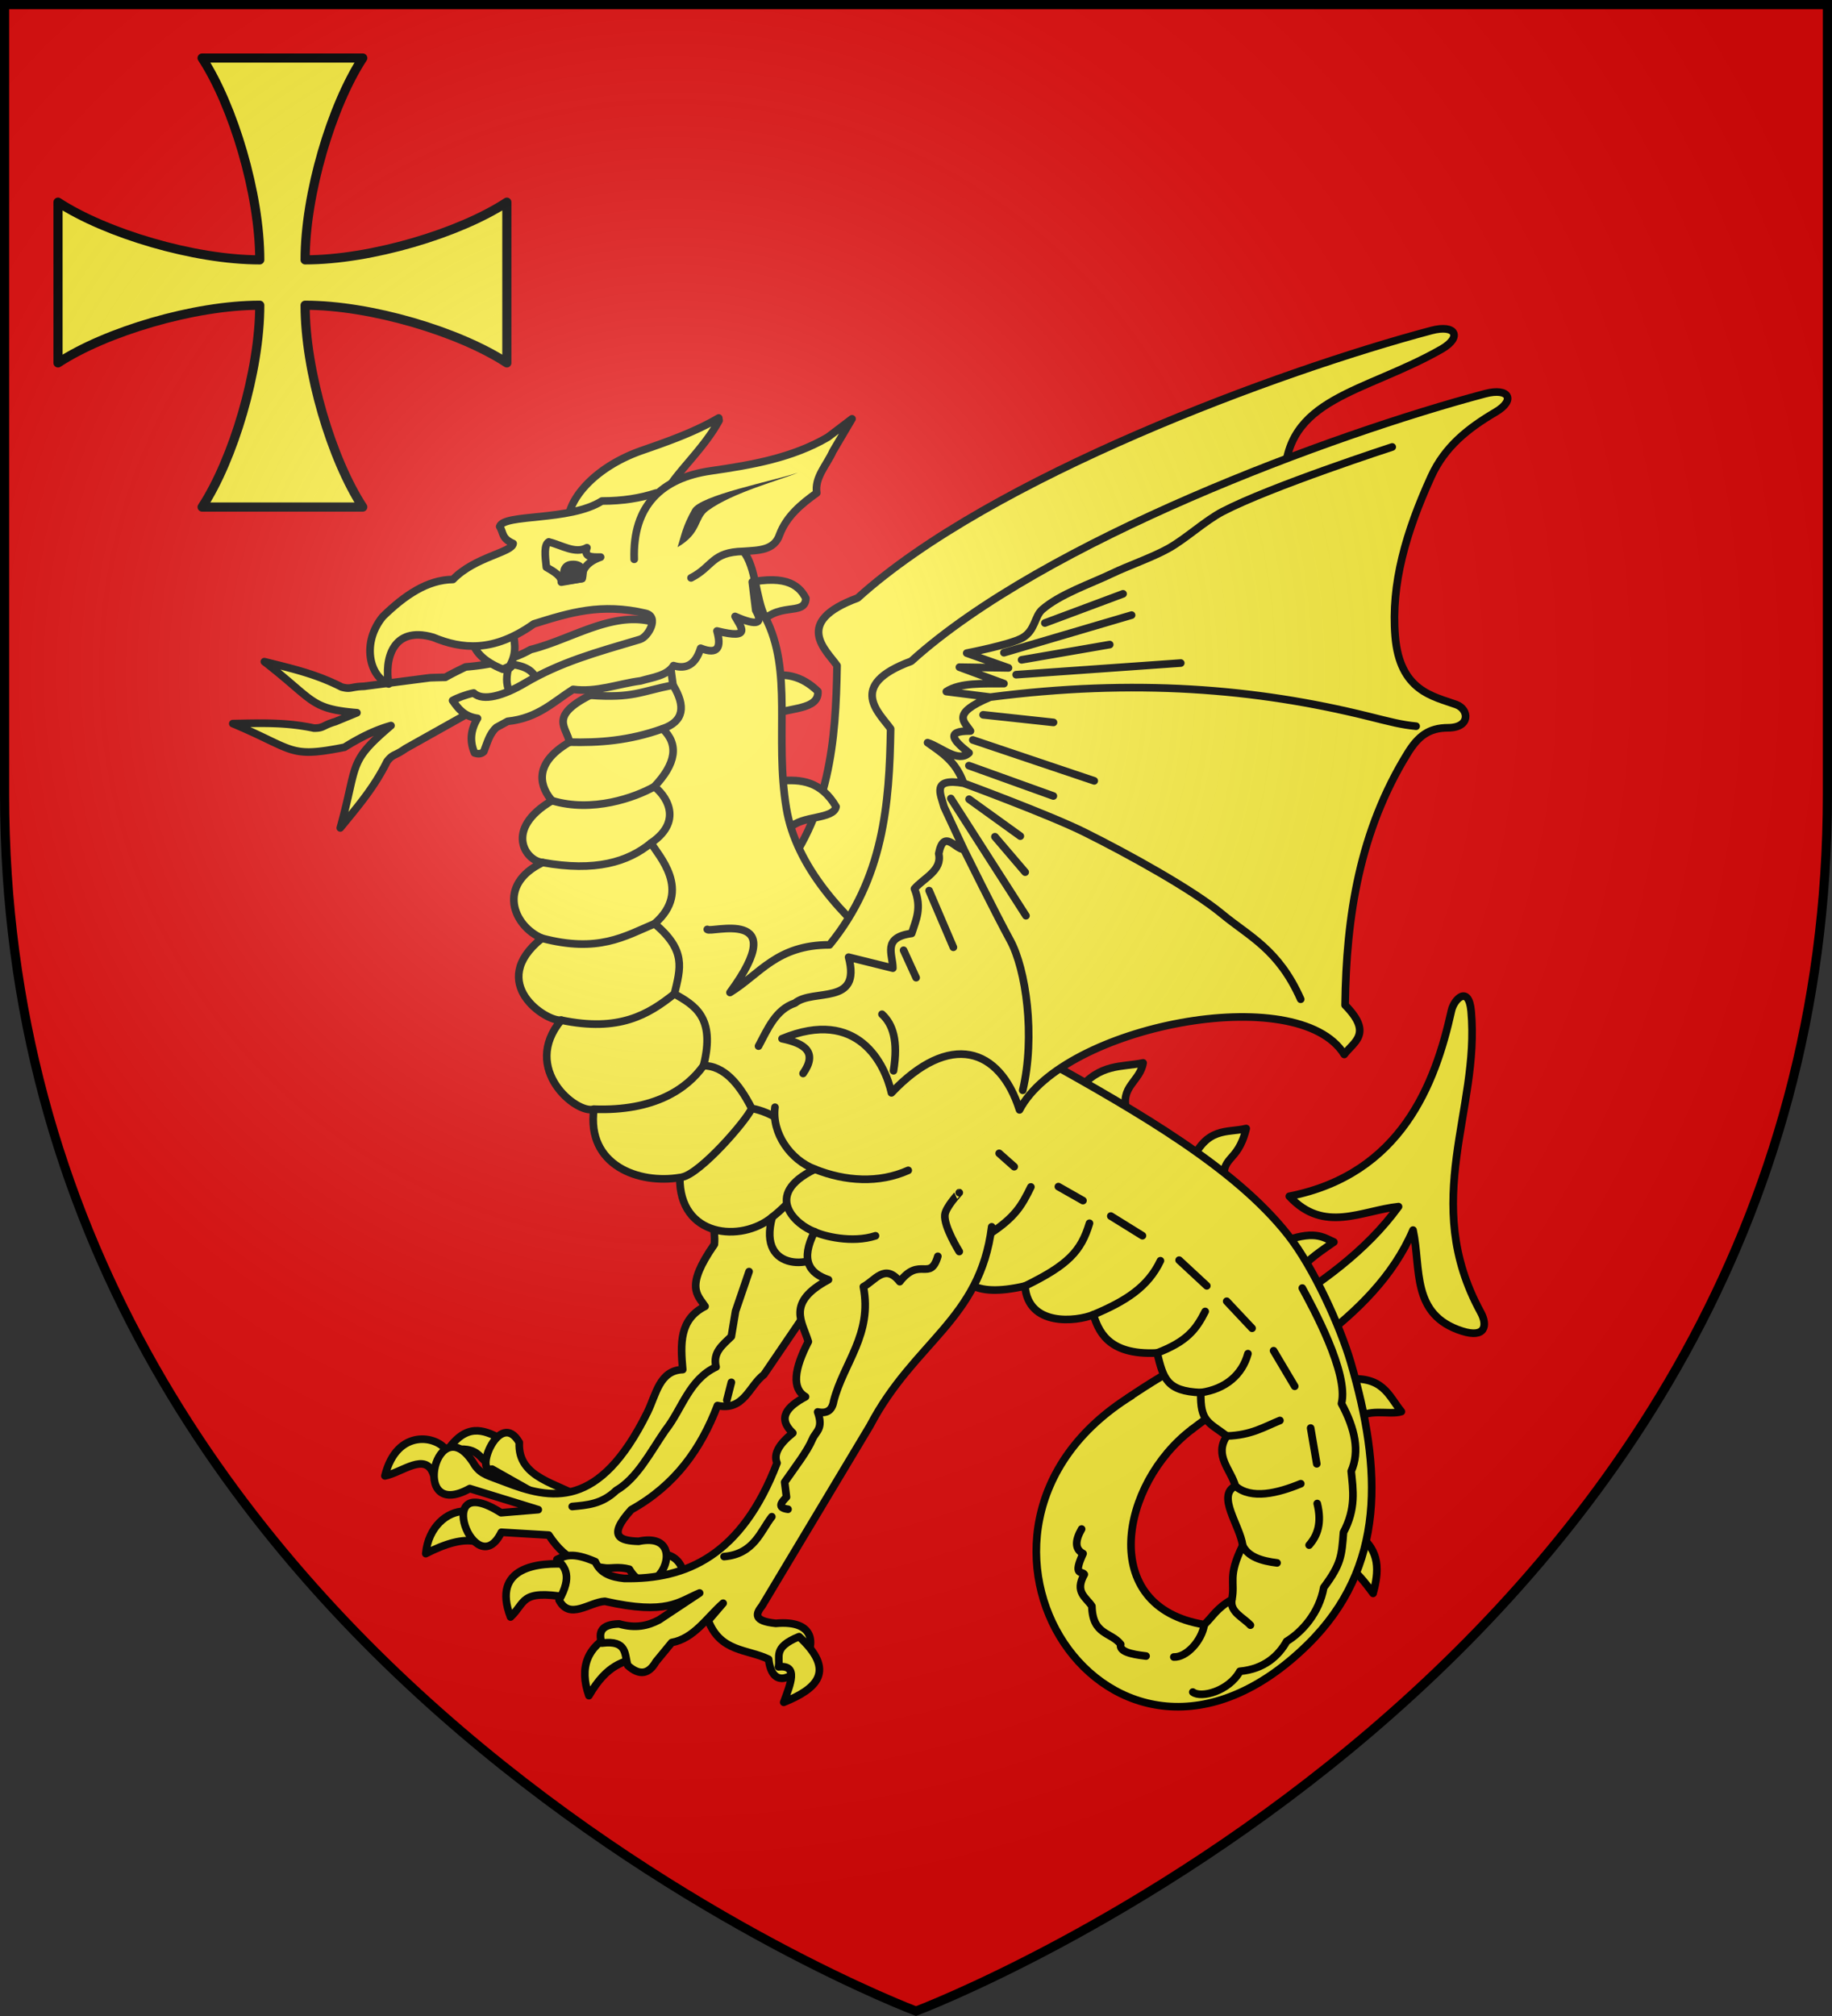 <svg height="660" viewBox="-300 -300 600 660" width="600" xmlns="http://www.w3.org/2000/svg"><rect x="-300" y="-300" width="600" height="660" fill="#333333" stroke="none"/><radialGradient id="a" cx="-80" cy="-80" gradientUnits="userSpaceOnUse" r="405"><stop offset="0" stop-color="#fff" stop-opacity=".31"/><stop offset=".19" stop-color="#fff" stop-opacity=".25"/><stop offset=".6" stop-color="#6b6b6b" stop-opacity=".125"/><stop offset="1" stop-opacity=".125"/></radialGradient><path d="M-298.5-298.5h597v258.543C298.5 246.291 0 358.5 0 358.5S-298.5 246.291-298.5-39.957z" fill="#e20909"/><g stroke="#000" stroke-linecap="round" stroke-linejoin="round"><path d="M-181.19-134h-52.62c10.188-15.56 18.883-44.507 18.883-66.073-21.567 0-50.512 8.695-66.073 18.883v-52.62c15.56 10.188 44.506 18.883 66.073 18.883 0-21.567-8.695-50.512-18.883-66.073h52.62c-10.188 15.56-18.883 44.506-18.883 66.073 21.567 0 50.512-8.695 66.073-18.883v52.62c-15.56-10.188-44.506-18.883-66.073-18.883 0 21.566 8.695 50.512 18.884 66.073z" style="clip-rule:evenodd;fill:#fcef3c;fill-rule:evenodd;stroke-width:3;image-rendering:optimizeQuality;shape-rendering:geometricPrecision;text-rendering:geometricPrecision"/><g stroke-width="2.485"><g fill="#fcef3c"><path d="M-136.114 170.928c-5.571-2.828-11.172-5.203-17.54 4.148 9.46-2.08 10.215 1.526 13.078 3.756" stroke-width="2.499"/><path d="M-108.845 190.908c-8.146-5.383-21.697-6.715-21.085-18.66-6.42-11.16-14.907 10.295-8.923 8.713l27.675 15.622M-158.015 182.778c-2.511-7.602-10.262-.705-15.918.398 3.929-15.921 17.452-13.075 20.279-8.1M-144.13 204.678c-4.307-1.02-9.958.647-16.425 3.946.824-8.683 6.905-13.872 12.777-13.881M-82.083 208.86c7.964 1.592 6.997 12.283 4.559 17.741-1.492-6.476-5.835-7.254-9.326-9.735" stroke-width="2.499"/><path d="M-61.35 46.274c-3.525 8.502-23.04 23.071-2.236 30.847-8.792 13.761-1.631 20.17-2.447 30.254-9.713 13.975-5.56 16.457-3.05 20.299-8.516 4.293-8.06 12.436-7.314 20.702-7.66.265-8.708 8.201-11.576 14.002-15.834 32.021-31.523 28.695-46.91 22.716-5.225-2.03-7.433-2.347-9.542-5.286-12.179-20.655-22.073 18.825-1.726 7.517l22.435 6.909-12.184 1.01c-22.991-14.634-8.476 23.864.1 6.392l15.534.922c6.157 9.404 12.363 9.93 18.475 10.768 1.741.238 4.332-.54 7.919.409 8.33 14.014 20.97-12.886 3.047-9.134-5.929-.167-10.54-1.406-2.434-10.354 14.5-8.068 22.898-20.088 28.23-34.092 8.712 1.846 10.356-6.472 15.232-10.143l21.123-31.05 24.578-42.01" stroke-width="2.499"/></g><path d="m-61.958 158.39 1.49-5.842m-52.122 40.654c4.85-.459 9.706-.736 14.411-5.258 6.787-3.918 11.1-12.403 16.077-19.663 5.503-6.956 7.681-16.573 16.63-20.77-1.218-4.767 2.197-7.214 4.99-9.972l1.388-8.31 4.423-12.936" fill="none" stroke-width="2.499"/></g><g stroke-width="2.5"><g fill="#fcef3c"><path d="M-45.86-11.37c17.733-21.746 19.605-46.114 20.004-70.725-3.506-5.046-14.703-14.229 6.754-22.131 43.586-39.452 137.907-74.3 187.918-87.571 7.901-2.097 10.133 2.077 3.463 6.001-25.398 14.59-51.783 15.763-51.504 43.348L-7.651 11.769M69.42 157.663c27.695-19.137 67.462-33.488 88.613-62.637-12.047 1.26-24.421 8.906-35.775-3.384 36.644-7.233 47.79-36.751 53.109-60.802.832-3.763 5.654-8.534 6.453.228 2.946 32.299-16.773 62.195 3.113 98.528 2.381 4.35 1.504 8.585-6.07 6.187-16.861-5.34-13.35-20.452-16.079-33.07-12.907 30.212-47.256 45.914-72.429 65.245"/><path d="M119.35 106.811c11.023-4.253 13.822-1.862 17.512-.19-6.647 4.551-9.72 6.86-11.366 10.077M90.019 80.79c5.13-12.083 11.838-9.817 18.13-11.336-2.852 11.91-8.813 8.512-6.873 18.355M-44.683-44.328c6.932-.63 13.576.035 18.503 8.422-.828 4.25-11.182 2.765-15.145 6.974m-9.062-48.927c7.198-2.476 13.184-.735 18.25 4.204.435 6.25-9.883 5.208-14.89 7.768m-10.49-42.772c13.946-3.45 18.923-.35 21.447 4.542-.254 6.229-9.628.43-15.85 9.414M144.7 202.285c7.552 5.4 6.912 12.264 5 19.355-6.73-9.236-7.873-8.153-10.404-9.634m.681-60.282c12.96-1.828 14.767 5.255 18.998 10.402-4.002 1.3-11.34-1.506-15.205 3.043M69.046 63.942c-2.388-8.338 4.304-9.75 5.34-15.973-7.07 1.479-14.106.067-21.263 8.96"/><path d="M70.681 156.869c-71.405 44.135-6.928 144.828 57.567 81.566 25.84-25.345 24.325-57.587 14.113-92.504-3.297-11.272-11.997-30.809-20.579-41.691-17.31-21.952-48.801-40.045-79.333-57.11C16.961 30.577-36.096 2.331-42.438-35.295c-3.966-23.53 2.322-44.956-6.993-62.7-2.987-5.691-3.002-16.55-7.106-21.498-9.136-8.807-21.354-14.015-33.978-14.371l4.577 61.346-7.093 81.662 17.713 55.35 88.028 46.558c1.035 8.334 5.636 13.97 22.98 9.972 1.032 13.447 16.889 11.63 22.375 9.395 1.646 4.641 4.214 13.373 20.903 12.507 2.045 8.295 3.005 12.532 14.308 12.983-.229 9.517 2.497 9.661 8.514 14.207-4.292 6.435 1.353 11.022 2.816 16.386-6.297 3.09 1.546 12.963 2.388 19.478-5.082 10.288-2.365 11.792-3.546 17.686-4.993 2.852-6.196 5.479-9.018 8.202-35.324-5.71-27.32-46.295-4.075-63.911"/><path d="M-29.399 108.804c-2.443 6.258-22.837 8.39-17.685-10.335-10.21 8.455-30.494 6.607-30.267-12.963-13.306 2.236-30.581-3.876-28.146-22.379-5.587 1.802-24.01-13.174-10.713-29.15-4.744.682-24.617-12.16-6.3-26.813-9.362-3.94-14.954-17.51.232-24.795-5.545-.415-12.848-10.901 3.066-20.263-3.45-3.915-6.977-11.716 5.698-19.14-.653-4.64-7.077-8.336 6.777-15.357l2.475-8.611c6.492-3.936 16.101-1.771 23.209-5.744l1.47 11.026c4.236 6.931 3.597 11.9-3.42 14.303 5.408 5.073 4.448 11.404-2.717 18.961 3.01 2.14 10.218 10.722-1.038 18.434 2.096 3.865 13.718 15.534 1.147 26.42 10.462 8.812 8.494 14.534 6.498 22.958 6.449 3.734 13.574 7.533 9.522 23.512 6.604.073 11.582 5.728 15.793 14.012 0 0 15.45 2.212 18.507 18.168"/><path d="M-68.36 4.265c.754 1.404 28.163-7.567 7.441 20.664 9.836-6.025 15.249-15.575 32.605-15.603C-10.58-12.42-8.709-36.788-8.31-61.4c-3.506-5.046-14.703-14.229 6.755-22.132C42.03-122.98 136.35-157.83 186.362-171.1c7.901-2.097 10.133 2.077 3.463 6.001-9.09 5.347-16.638 11.341-21.098 21.125-8.275 18.156-13.185 35.178-11.79 52.231 1.473 18.024 12.452 19.68 19.965 22.4 4.304 1.558 4.756 7.594-2.651 7.608-6.316.012-9.808 2.803-13.172 8.236-15.752 25.44-20.163 53.3-20.541 82.552 9.235 9.373 2.783 12.041-.28 16.158-15.131-24.444-92.12-9.245-106.355 18.14-6.498-20.422-22.899-25.688-41.94-5.569-2.039-9.163-10.867-28.069-35.834-17.728 7.393 1.53 11.783 4.394 6.89 11.384"/></g><path d="M-76.62 85.374c5.987-1.157 20.897-18.288 22.823-22.494m2.227-20.401c3.06-5.72 5.63-11.985 11.95-14.094 5.95-4.899 21.845 1.052 17.547-15.023l14.493 3.596c.037-4.43-3.65-10.044 6.164-11.37 1.349-4.33 3.47-8.258.912-14.625 3.155-3.609 9.164-5.997 7.943-11.476 1.619-8.324 5.425-1.423 8.246-1.384l-6.48-13.887c-1.15-4.313-4.24-9.637 6.376-7.814-2.496-7.176-7.235-10.054-11.797-13.272 4.61 1.512 9.97 6.708 13.586 3.352-4.818-3.816-8.23-7.228.465-7.164-1.932-3.04-6.613-5.639 6.478-11.091L9.927-73.591c4.533-2.948 11.89-2.565 18.88-2.614L14.21-81.578l16.076.23-13.674-4.834s14.096-2.702 18.148-4.948c4.331-2.402 4.002-7.068 6.583-9.314 5.807-5.051 15.859-8.438 22.798-11.767 5.49-2.634 13.226-5.283 18.546-8.243 5.62-3.128 12.02-9.086 17.724-12.06 15.812-8.245 55.553-21.155 55.553-21.155M24.313-71.773c47.153-6.089 86.886-2.864 123.82 6.291 7.431 1.843 10.717 2.743 15.66 3.23M15.58-43.599S43.718-33.23 55.21-27.526C69.282-20.54 90.483-8.846 100.232-.773c8.941 7.404 18.5 11.526 25.757 27.902m-91.03 29.814c4.191-17.737 1.06-39.654-4.117-49.116-4.804-8.782-15.157-29.724-15.157-29.724M28.8-86.314l41.803-12.307m-28.402 2.587 25.607-9.557M34.59-83.983l28.853-4.993m-30.645 9.857 53.91-3.81M21.98-65.985l23.052 2.49m-26.429 5.74L58.37-44.366M17.32-49.352l27.662 9.947m-33.564.813L36.015-.213M17.38-38.353 34.164-26.27m-8.317.198 9.913 11.6M4.292-8.43l7.947 18.557m-16.302.972 4.105 8.974m-7.405 30.475c1.61-9.873-.25-15.268-3.78-18.509m-102.371-89.071c9.604.239 19.512-.433 30.51-4.384m-36.208 23.523c13.188 4.005 27.183-1.008 33.492-4.562m-36.558 24.825c17.233 3.09 27.924-.153 35.52-6.391m-35.751 31.186c18.359 4.858 27.038-.582 36.899-4.765m-30.6 31.579c18.977 3.967 28.545-1.803 37.097-8.622m-26.384 37.771c19.892.743 30.541-6.722 35.906-14.259m-37.146-121.26c14.039 1.023 16.312-1.176 27.155-3.328M93.276 155.91c8.094-1.155 13.564-5.842 15.443-12.741m-6.93 26.948c7.99-.245 12.216-2.976 17.4-5.074m-14.583 21.46c5.228 4.5 13.873 2.34 21.406-.76m-19.018 20.238c1.745 3.702 6.11 5.04 11.248 5.68m-14.794 12.006c-.728 4.089 3.651 5.774 6.073 8.38m-15.09-.178c-.863 5.378-5.91 10.789-9.986 10.6m-9.1-.313c-5.025-.574-8.885-1.514-8.302-3.85-3.191-4.075-9.214-2.956-9.438-12.475-1.85-2.878-5.795-4.55-2.483-10.405-.835-1.248-3.808.615-.406-6.805-2.67-1.423-2.702-4.168-.479-8.042m72.277-78.89c3.327 6.124 15.292 27.92 12.838 37.805 4.428 8.181 6.051 15.7 3.184 22.16.626 6.155 1.621 12.182-2.533 20.017-.596 7.656-.706 10.335-6.459 18.049-1.482 8.366-7.18 14.615-12.148 17.627-2.553 4.586-7.196 9.066-15.322 9.805-3.592 6.49-12.733 8.911-15.413 6.804m40.747-61.729c1.585 6.37.104 10.465-2.656 13.61M23.93 104.088c8.54-5.595 10.654-9.295 13.695-15.506m-1.934 32.444c14.23-6.936 18.39-11.473 21.125-20.551m1.249 29.946c10.747-4.506 17.929-9.127 21.988-17.675m-1.085 30.182c9.631-3.704 12.699-7.52 15.747-13.586m36.54 49.883-2.005-11.703m-5.218-13.683-6.916-11.64m-7.05-7.355-8.305-8.835m-6.524-5.054-9.057-8.402m-12.02-8.008-10.357-6.425m-9.121-5.071-8.051-4.574M32.164 81.95l-4.928-4.372m-56.635 31.226c2.665-1.736 9.497-8.759 11.143-16.63m-28.828 6.295c6.203-4.875 11.132-11.098 13.749-18.233" fill="none"/><g fill="#fcef3c"><path d="M-113.897-129.134c-.154-7.446 8.781-18.067 24.265-23.429 8.856-3.067 17.312-6.087 25.023-10.593l.121.818c-6.649 12.365-20.647 22.243-18.123 28.995zM-213.412-83.381c16.504 12.788 14.882 15.434 30.31 16.721l-7.044 2.903c-4.33 1.28-3.714 2.133-7.024 2.125-9.153-1.936-16.837-1.65-26.58-1.474 20.43 8.576 18.166 11.408 36.575 7.744 4.907-3.058 9.931-5.628 15.225-7.096-14.29 12.171-10.666 12.151-16.606 33.498 6.18-7.535 11.169-13.387 15.325-21.769 2.046-2.601 2.332-1.59 6.022-4.194l18.985-10.643a200.378 200.378 0 0 0 7.974-5.739c7.157-1.446 9.96-3.407 7.343-4.885l44.29-11.27 3.822-8.552c-3.473-1.147-6.93-1.41-10.387-1.08-1.296.124-2.59.329-3.885.597-9.06 1.88-18.08 6.893-27.138 9.153-6.37 3.609-13.652 5.052-21.283 5.687-2.696 1.281-4.852 2.377-6.655 3.4-1.604.028-3.267.069-5.058.139l-21.582 2.805c-4.515.116-4.142 1.098-7.337.234-8.34-4.24-15.835-5.953-25.292-8.304z"/><path d="M-145.462-90.961c.569 3.985 3.598 7.421 10.154 10.068l2.173-1.002c2.86-4.887 1.44-8.598.927-12.558zM-132.513-72.459c-1.72-2.58-1.775-5.409-1.08-8.347l1.771-1.623c6.627 1.061 6.5 3.802 8.708 5.518z"/><path d="M-85.124-138.6c-5.107 1.663-10.922 2.631-17.733 2.622-10.701 6.73-32.099 4.08-33.485 8.35 1.286 2.044.57 3.903 4.4 5.57-.319 2.938-12.529 4.314-19.712 11.765-8.403.103-15.852 5.21-22.955 12.143-6.977 8.484-4.504 19.54 1.917 22.073-1.384-7.548.91-19.237 14.558-15.275 9.438 3.903 19.681 5.008 32.941-4.386 11.912-3.728 22.107-6.878 36.613-3.47 4.601 1.08.942 7.71-1.832 8.533-14.407 4.276-25.959 7.399-37.779 14.369-6.69 3.944-13.633 6.09-16.671 3.176-2.579.512-5.647 1.725-6.911 2.473 1.864 2.693 3.876 5.257 8.17 5.83-2.479 4.094-2.492 7.822-.978 11.324 1.238.439 2.261.326 3.028-.448 1.121-2.79 1.817-5.835 4.135-7.902l3.682-2.002c9.9-1.026 14.957-6.378 21.435-10.46 7.67 1.049 14.757-1.827 22.129-2.787 4.033-1.178 8.678-1.693 10.753-4.992 4.123 1.28 7.207-.276 8.882-5.688 5.742 2.26 6.847-.335 5.352-5.652 11.693 2.944 7.763-1.398 5.925-4.764 7.797 3.422 9.116 2.071 6.78-1.975l-1.149-9.323"/><path d="M-120.277-122.59c-1.59.923-1.228 4.548-.786 8.283 2.612 1.485 5.063 2.994 4.9 4.89l6.79-1.174c-.112-3.137 1.826-5.511 6.08-7.025-2.777.026-5.645.128-4.48-3.08-3.757 2.144-8.273-.836-12.504-1.895z"/></g><path d="m-114.37-109.852 4.997-.74c.647-1.828.493-4.927-3.464-4.591-2.893.245-3.016 3.442-1.533 5.33z"/><path d="M-92.289-116.89c-.57-17.605 9.026-26.635 25.02-28.938 13.616-1.96 26.806-4.277 38.41-11.05l7.902-6.002-6.247 10.59c-1.999 4.51-6.087 8.585-5.303 13.672-5.119 3.662-9.873 7.622-12.149 13.61-1.74 5.275-6.969 5.15-11.88 5.516-10.435.22-9.913 4.984-17.138 8.68" fill="#fcef3c"/></g></g><path d="M-38.604-145.28c-8.566 2.867-32.092 7.375-34.688 12.021-3.216 5.754-3.446 8.237-4.813 12.408 7.968-4.617 6.291-9.28 10.07-12.035 8.126-5.927 23.629-9.949 29.431-12.395z"/><g stroke="#000" stroke-linecap="round" stroke-linejoin="round" stroke-width="2.485"><g fill="#fcef3c"><path d="M-113.567 212.12c-10.042-.772-25.55.726-19.228 17.259 5.073-4.764 3.038-9.056 18.484-6.46M-90.346 242.376c-5.384 1.756-10.658 2.188-16.778 12.75-3.248-9.27-.57-16.055 8.033-20.351" stroke-width="2.499"/><path d="M-46.186 62.485c-1.098 8.487 5.09 17.325 13.062 20.285-17.538 8.495-5.888 18.467-.106 20.475-4.746 9.36-1.738 13.619 4.56 15.713-14.01 7.513-8.53 13.778-6.595 20.27-4.607 8.921-5.494 15.328-.916 18.042-6.104 3.276-9.345 6.963-4.16 11.857-4.384 3.529-6.46 6.839-5.172 9.83-11.592 30.242-29.627 38.213-50.092 37.786-4.118-.418-7.725-1.575-9.428-5.478-7.587-3.278-9.977-1.905-12.572-.715 2.931 2.532 4.978 5.685.707 13.279 3.424 6.668 9.903.691 15.005.412 20.457 4.63 24.184.101 31.025-2.723l-13.284 8.812c-3.662 1.948-7.8 2.865-13.079 1.312-5.794.142-6.894 2.633-5.678 6.282 8.507-1.081 7.378 3.812 8.514 7.302 3.92 3.54 6.927 2.814 9.227-1.212l5.172-6.283c7.307-1.319 11.472-8.139 16.833-12.865l-4.868 5.674c4.023 10.421 12.833 9.286 19.767 12.679 2.304 19.771 28.158-14.05 2.335-11.757-7.51-.758-6.547-3.16-4.46-5.78l35.294-58.875c14.539-27.675 36.054-34.625 39.889-65.17" stroke-width="2.499"/><path d="M-38.297 235.805c-8.834 3.58-6.024 6.658-6.741 9.888 6.732-.744 3.869 5.7 1.718 11.612 10.92-4.435 17.224-10.234 5.023-21.5z" stroke-width="2.499"/></g><path d="M-33.23 103.245c2.835 1.44 12.33 3.843 19.966 1.334m-28.651 89.52c-3.676-.48-2.247-2.198-.499-3.995l-.608-4.87c3.735-5.386 7.334-9.947 9.08-14.035 1.156-2.708 3.746-3.378 1.732-8.955 2.66.544 4.69-.125 5.266-3.6 3.236-12.465 12.749-21.79 9.707-37.396 3.783-1.945 7.039-7.788 11.916-1.657 6.552-8.41 9.92.177 12.471-8.306m-69.998 98.306c9.838-.814 11.953-8.381 15.632-13.043m14.092-113.777c9.966 3.992 20.913 4.69 30.58.384m16.718 7.293S9.717 95.14 9.457 97.73c-.387 3.849 4.713 12.003 4.713 12.003" fill="none" stroke-width="2.499"/></g><path d="M-298.5-298.5h597v258.543C298.5 246.291 0 358.5 0 358.5S-298.5 246.291-298.5-39.957z" fill="url(#a)"/><path d="M-298.5-298.5h597v258.503C298.5 246.206 0 358.397 0 358.397s-298.5-112.19-298.5-398.394z" fill="none" stroke="#000" stroke-width="3"/></svg>